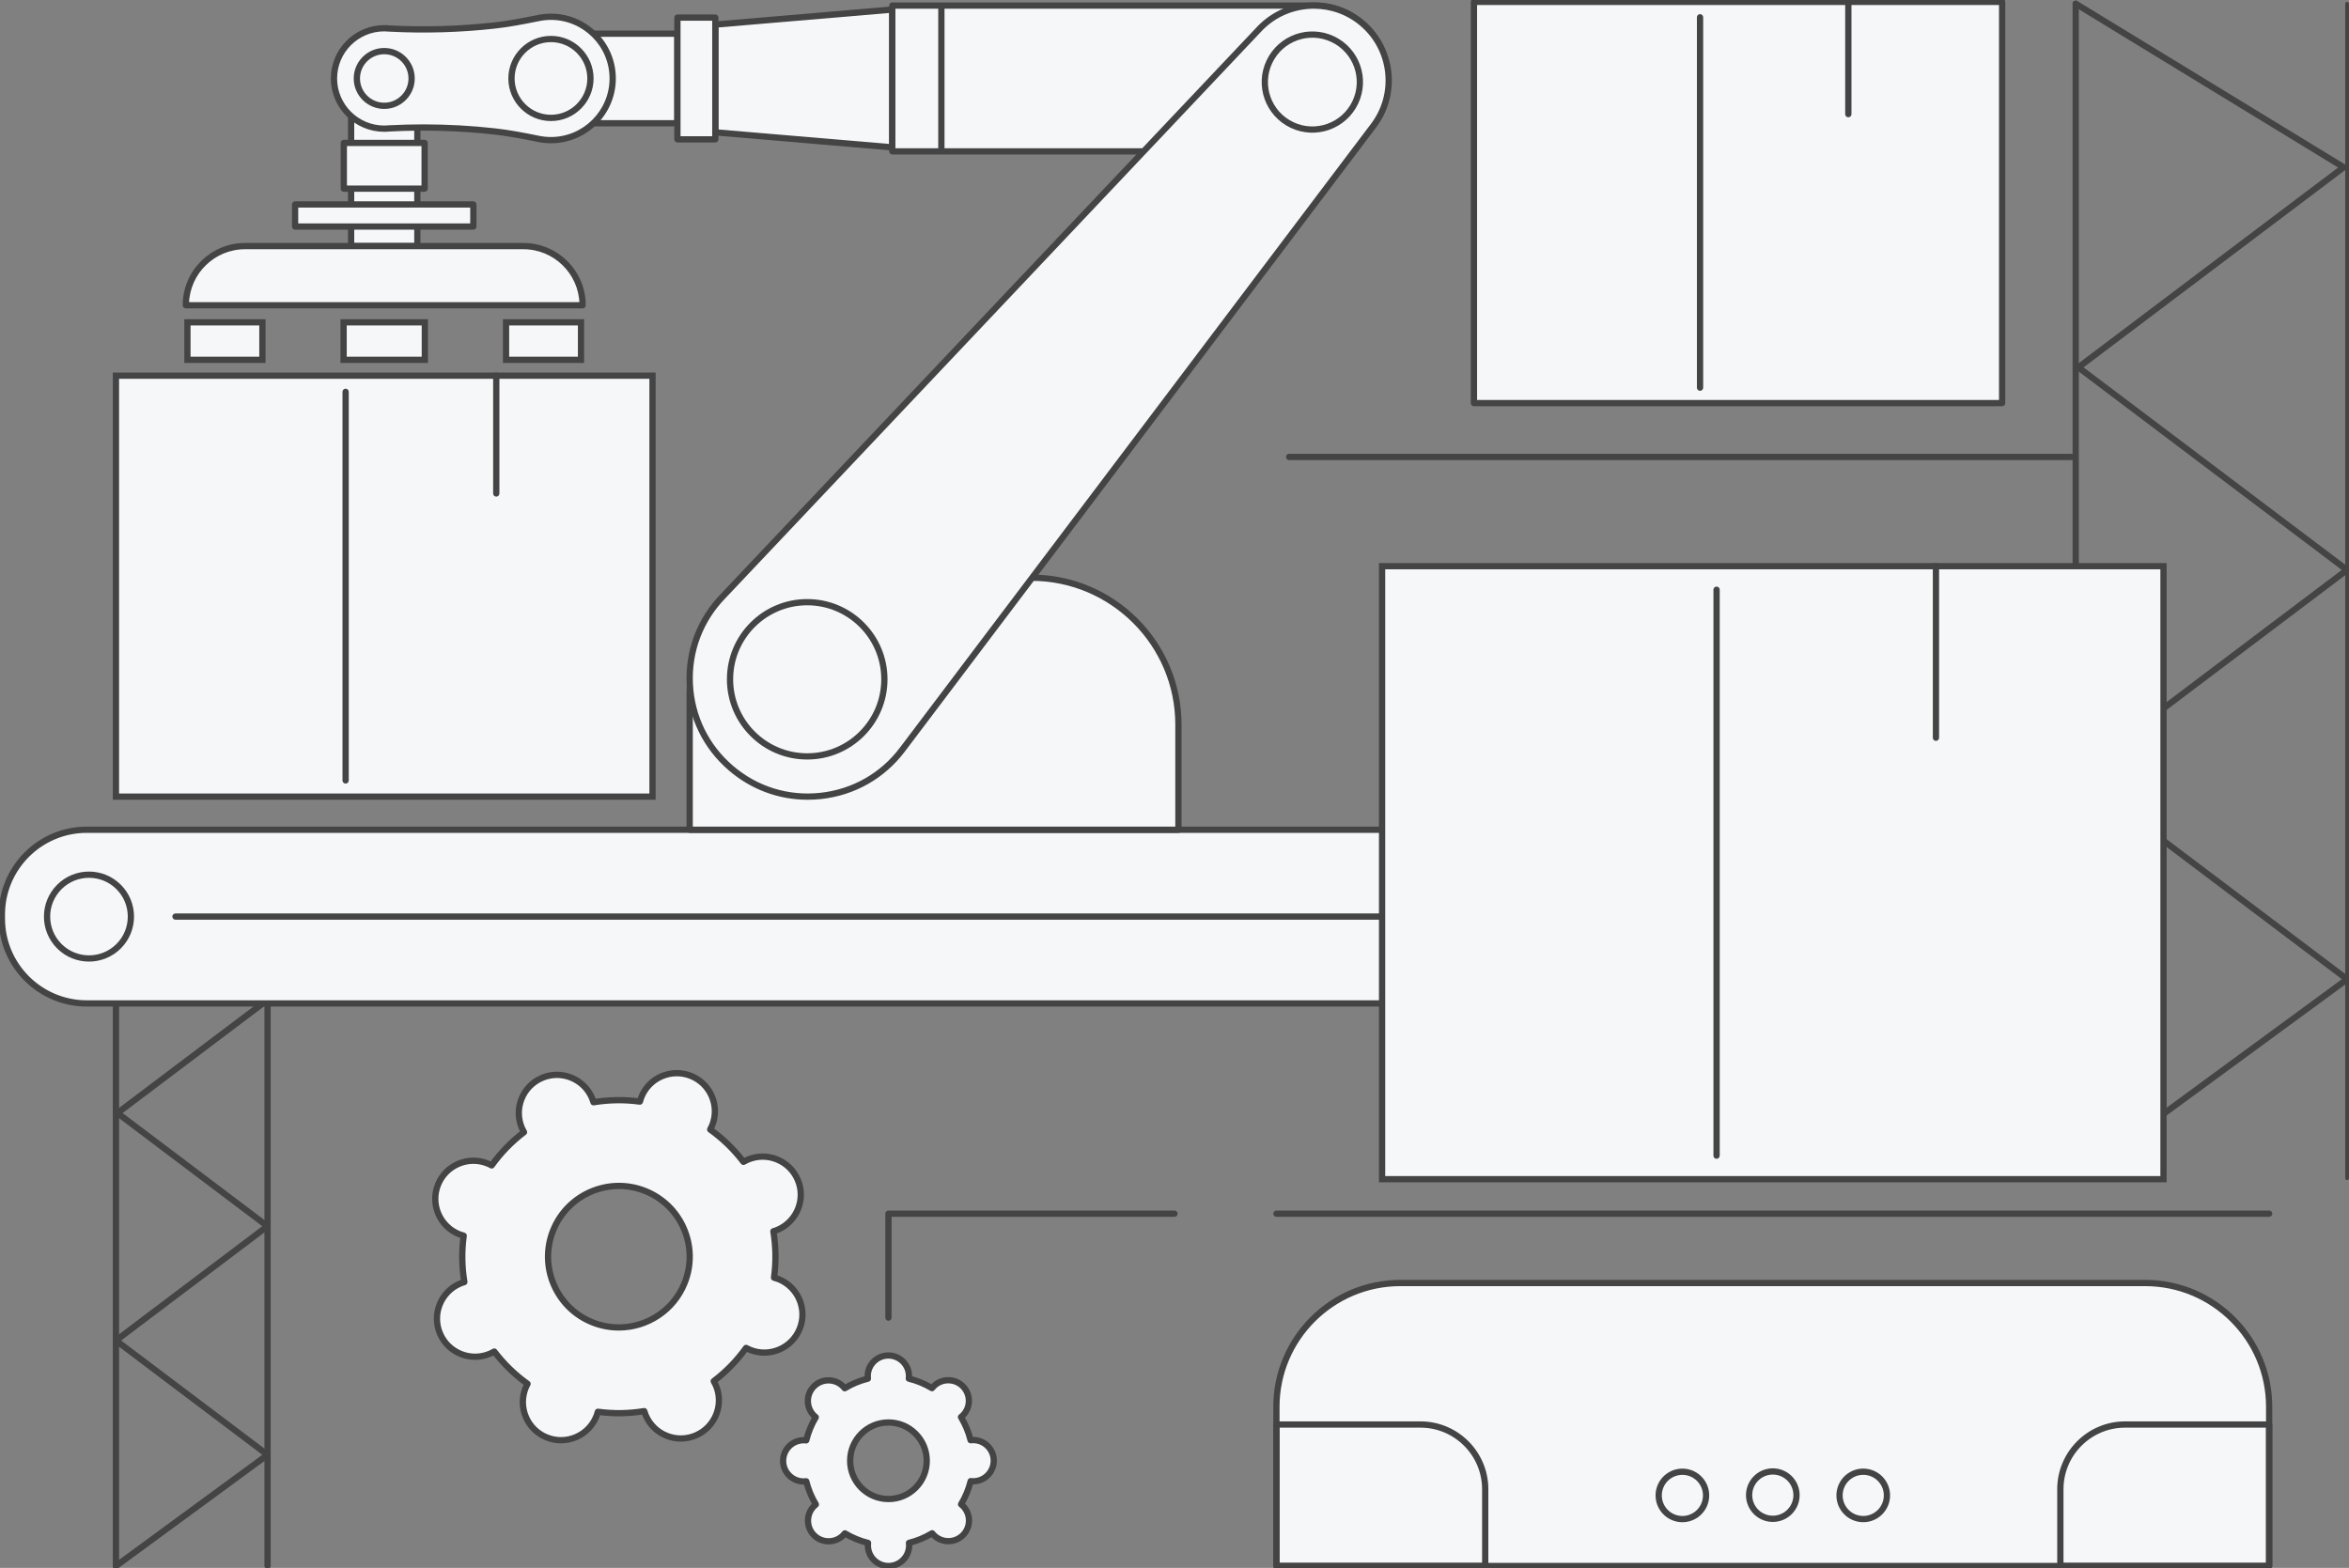<svg width="376" height="251" viewBox="0 0 376 251" fill="none" xmlns="http://www.w3.org/2000/svg">
<rect x="0" y="0" width="376" height="251" fill="#808080" stroke="none"/>
<g clip-path="url(#clip0_112_3649)">
<path d="M332.255 188.923C332.089 188.923 331.953 188.789 331.953 188.621V0.598C331.953 0.432 332.088 0.296 332.255 0.296C332.421 0.296 332.557 0.43 332.557 0.598V188.621C332.556 188.789 332.421 188.923 332.255 188.923Z" fill="#444444" stroke="#444444" stroke-width="0.4"/>
<path d="M375.699 188.923C375.533 188.923 375.397 188.789 375.397 188.621V0.598C375.397 0.432 375.532 0.296 375.699 0.296C375.866 0.296 376.001 0.43 376.001 0.598V188.621C376 188.789 375.866 188.923 375.699 188.923Z" fill="#444444"/>
<path d="M332.255 188.923C332.162 188.923 332.071 188.88 332.012 188.8C331.913 188.665 331.942 188.477 332.077 188.378L375.195 156.759L332.074 124.234C331.998 124.177 331.954 124.088 331.954 123.994C331.954 123.899 331.998 123.81 332.074 123.754L375.178 91.24L332.499 59.049C332.424 58.993 332.38 58.904 332.38 58.809C332.38 58.714 332.424 58.625 332.499 58.569L374.611 26.804L332.097 0.855C331.956 0.769 331.911 0.584 331.997 0.441C332.084 0.299 332.269 0.255 332.412 0.341L375.303 26.52C375.388 26.573 375.442 26.663 375.447 26.763C375.451 26.863 375.407 26.958 375.328 27.018L333.182 58.809L375.86 91.001C375.936 91.058 375.98 91.147 375.98 91.242C375.98 91.336 375.936 91.425 375.86 91.481L332.756 123.995L375.881 156.523C375.956 156.581 376.002 156.67 376 156.766C376 156.862 375.954 156.951 375.877 157.008L332.432 188.865C332.38 188.905 332.317 188.923 332.255 188.923Z" fill="#444444" stroke="#444444" stroke-width="0.4"/>
<path d="M18.558 251C18.392 251 18.256 250.866 18.256 250.698V145.668C18.256 145.502 18.39 145.366 18.558 145.366C18.724 145.366 18.86 145.501 18.86 145.668V250.698C18.86 250.866 18.724 251 18.558 251Z" fill="#444444" stroke="#444444" stroke-width="0.4"/>
<path d="M42.826 251C42.66 251 42.524 250.866 42.524 250.698V145.668C42.524 145.502 42.659 145.366 42.826 145.366C42.992 145.366 43.128 145.501 43.128 145.668V250.698C43.128 250.866 42.992 251 42.826 251Z" fill="#444444" stroke="#444444" stroke-width="0.4"/>
<path d="M18.558 251C18.465 251 18.374 250.958 18.315 250.877C18.216 250.742 18.245 250.554 18.379 250.456L42.321 232.899L18.377 214.838C18.301 214.782 18.257 214.693 18.257 214.598C18.257 214.504 18.301 214.414 18.377 214.358L42.314 196.301L18.614 178.425C18.539 178.369 18.495 178.28 18.495 178.185C18.495 178.091 18.539 178.002 18.614 177.945L41.982 160.319L18.4 145.926C18.259 145.839 18.213 145.654 18.3 145.512C18.386 145.369 18.572 145.325 18.714 145.411L42.674 160.035C42.759 160.087 42.812 160.178 42.818 160.278C42.822 160.378 42.778 160.473 42.699 160.533L19.296 178.185L42.996 196.061C43.072 196.117 43.116 196.207 43.116 196.301C43.116 196.396 43.072 196.485 42.996 196.541L19.059 214.598L43.009 232.663C43.084 232.721 43.13 232.81 43.128 232.906C43.127 233.002 43.081 233.091 43.005 233.148L18.736 250.944C18.683 250.981 18.62 251 18.558 251Z" fill="#444444" stroke="#444444" stroke-width="0.4"/>
<path d="M251.302 132.832H13.888C6.385 132.832 0.302 138.911 0.302 146.409V147.059C0.302 154.558 6.385 160.637 13.888 160.637H251.302C258.806 160.637 264.889 154.558 264.889 147.059V146.409C264.889 138.911 258.806 132.832 251.302 132.832Z" fill="#F5F7F9"/>
<path d="M251.303 160.937H13.887C6.23 160.937 0 154.712 0 147.059V146.409C0 138.757 6.23 132.53 13.887 132.53H251.303C258.96 132.53 265.189 138.756 265.189 146.409V147.059C265.189 154.712 258.96 160.937 251.303 160.937ZM13.887 133.132C6.562 133.132 0.603 139.088 0.603 146.408V147.058C0.603 154.378 6.562 160.334 13.887 160.334H251.303C258.628 160.334 264.587 154.378 264.587 147.058V146.408C264.587 139.088 258.628 133.132 251.303 133.132H13.887Z" fill="#444444" stroke="#444444" stroke-width="0.4"/>
<path d="M237.103 147.035H28.088C27.922 147.035 27.786 146.901 27.786 146.733C27.786 146.567 27.921 146.432 28.088 146.432H237.103C237.269 146.432 237.405 146.566 237.405 146.733C237.404 146.901 237.269 147.035 237.103 147.035Z" fill="#444444" stroke="#444444" stroke-width="0.4"/>
<path d="M18.989 151.476C21.61 148.857 21.61 144.61 18.989 141.991C16.368 139.372 12.119 139.372 9.498 141.991C6.877 144.61 6.877 148.857 9.498 151.476C12.119 154.095 16.368 154.095 18.989 151.476Z" fill="#F5F7F9" stroke="#444444" stroke-miterlimit="10"/>
<path d="M257.656 148.295C258.508 144.691 256.274 141.078 252.667 140.227C249.06 139.376 245.445 141.608 244.593 145.213C243.741 148.818 245.975 152.43 249.582 153.282C253.19 154.133 256.804 151.9 257.656 148.295Z" fill="#444444"/>
<path d="M104.447 60.142H18.558V127.529H104.447V60.142Z" fill="#F5F7F9" stroke="#444444"/>
<path d="M104.447 127.829H18.558C18.392 127.829 18.256 127.695 18.256 127.528V60.142C18.256 59.976 18.39 59.84 18.558 59.84H104.447C104.613 59.84 104.749 59.974 104.749 60.142V127.529C104.749 127.695 104.614 127.829 104.447 127.829ZM18.86 127.227H104.146V60.442H18.86V127.227Z" fill="#444444"/>
<path d="M55.322 125.242C55.156 125.242 55.02 125.108 55.02 124.94V62.727C55.02 62.561 55.155 62.425 55.322 62.425C55.49 62.425 55.624 62.559 55.624 62.727V124.94C55.624 125.108 55.49 125.242 55.322 125.242Z" fill="#444444" stroke="#444444" stroke-width="0.4"/>
<path d="M79.436 79.303C79.27 79.303 79.134 79.168 79.134 79.001V60.142C79.134 59.976 79.268 59.84 79.436 59.84C79.603 59.84 79.738 59.974 79.738 60.142V79.002C79.738 79.168 79.603 79.303 79.436 79.303Z" fill="#444444" stroke="#444444" stroke-width="0.4"/>
<path d="M108.432 5.395H93.258V19.728H108.432V5.395Z" fill="#F5F7F9"/>
<path d="M108.432 20.029H93.258C93.092 20.029 92.956 19.895 92.956 19.728V5.395C92.956 5.229 93.091 5.093 93.258 5.093H108.432C108.598 5.093 108.734 5.227 108.734 5.395V19.728C108.734 19.893 108.598 20.029 108.432 20.029ZM93.559 19.426H108.13V5.695H93.559V19.426Z" fill="#444444" stroke="#444444" stroke-width="0.4"/>
<path d="M142.826 23.59L114.501 21.187V3.934L142.826 1.532V23.59Z" fill="#F5F7F9"/>
<path d="M142.827 23.892C142.818 23.892 142.81 23.892 142.8 23.89L114.475 21.487C114.319 21.474 114.199 21.343 114.199 21.187V3.934C114.199 3.777 114.319 3.647 114.475 3.633L142.8 1.23C142.883 1.221 142.968 1.251 143.03 1.308C143.091 1.366 143.127 1.446 143.127 1.531V23.588C143.127 23.674 143.091 23.753 143.03 23.811C142.975 23.863 142.902 23.892 142.827 23.892ZM114.803 20.91L142.525 23.261V1.86L114.803 4.211V20.91Z" fill="#444444" stroke="#444444" stroke-width="0.4"/>
<path d="M108.432 22.307H114.501V2.815H108.432V22.307Z" fill="#F5F7F9"/>
<path d="M114.501 22.608H108.432C108.266 22.608 108.13 22.473 108.13 22.306V2.814C108.13 2.648 108.264 2.513 108.432 2.513H114.501C114.667 2.513 114.803 2.647 114.803 2.814V22.307C114.803 22.473 114.668 22.608 114.501 22.608ZM108.734 22.006H114.2V3.116H108.734V22.006Z" fill="#444444" stroke="#444444" stroke-width="0.4"/>
<path d="M128.86 92.487H165.106C178.097 92.487 188.629 103.011 188.629 115.995V132.834H110.395V110.939C110.395 100.748 118.662 92.487 128.86 92.487Z" fill="#F5F7F9"/>
<path d="M188.628 133.133H110.395C110.229 133.133 110.093 132.998 110.093 132.831V110.939C110.093 100.599 118.512 92.186 128.859 92.186H165.105C178.241 92.186 188.928 102.866 188.928 115.994V132.832C188.93 132.998 188.795 133.133 188.628 133.133ZM110.697 132.531H188.327V115.994C188.327 103.198 177.91 92.788 165.106 92.788H128.86C118.845 92.788 110.697 100.931 110.697 110.939V132.531Z" fill="#444444" stroke="#444444" stroke-width="0.4"/>
<path d="M66.803 12.56H56.202V39.397H66.803V12.56Z" fill="#F5F7F9" stroke="#444444" stroke-miterlimit="10"/>
<path d="M210.066 0.89H142.826V24.232H210.066C216.64 24.412 222.068 19.134 222.068 12.561C222.068 5.988 216.64 0.711 210.066 0.89Z" fill="#F5F7F9"/>
<path d="M210.395 24.538C210.283 24.538 210.17 24.536 210.058 24.533H142.826C142.66 24.533 142.524 24.399 142.524 24.232V0.89C142.524 0.724 142.659 0.588 142.826 0.588H210.062C213.331 0.503 216.405 1.703 218.743 3.977C221.082 6.251 222.369 9.299 222.369 12.561C222.369 15.822 221.082 18.87 218.741 21.144C216.485 23.34 213.531 24.538 210.395 24.538ZM143.128 23.93H210.067C213.179 24.012 216.102 22.872 218.323 20.712C220.545 18.552 221.768 15.658 221.768 12.561C221.768 9.464 220.545 6.568 218.324 4.409C216.104 2.249 213.18 1.111 210.076 1.192C210.073 1.192 210.07 1.192 210.067 1.192H143.128V23.93Z" fill="#444444" stroke="#444444" stroke-width="0.4"/>
<path d="M218.105 3.771C213.295 -0.35 206.106 -0.021 201.69 4.522L115.748 95.425C108.14 103.252 108.718 115.871 117.008 122.973C125.299 130.074 137.866 128.714 144.443 120.004L219.876 20.097C223.691 15.042 222.917 7.893 218.105 3.771Z" fill="#F5F7F9"/>
<path d="M129.272 127.831C124.7 127.831 120.34 126.224 116.811 123.201C112.738 119.712 110.359 114.841 110.113 109.485C109.869 104.129 111.792 99.061 115.531 95.215L201.472 4.316C205.99 -0.334 213.381 -0.671 218.301 3.544C223.222 7.759 224.019 15.109 220.116 20.28L144.682 120.186C141.452 124.466 136.734 127.141 131.399 127.719C130.687 127.793 129.978 127.831 129.272 127.831ZM210.302 1.194C207.24 1.194 204.188 2.385 201.907 4.732L115.966 95.631C112.342 99.359 110.479 104.268 110.716 109.456C110.953 114.645 113.258 119.363 117.202 122.743C121.148 126.122 126.163 127.678 131.334 127.117C136.5 126.557 141.07 123.966 144.199 119.82L219.633 19.914C223.344 14.998 222.586 8.007 217.907 3.999C215.715 2.122 213.006 1.194 210.302 1.194Z" fill="#444444" stroke="#444444" stroke-width="0.4"/>
<path d="M129.209 121.09C136.031 121.09 141.561 115.563 141.561 108.746C141.561 101.928 136.031 96.401 129.209 96.401C122.387 96.401 116.856 101.928 116.856 108.746C116.856 115.563 122.387 121.09 129.209 121.09Z" fill="#F5F7F9" stroke="#444444" stroke-miterlimit="10"/>
<path d="M216.935 16.405C218.741 12.613 217.129 8.077 213.335 6.273C209.541 4.468 205.001 6.08 203.196 9.871C201.39 13.663 203.002 18.199 206.797 20.003C210.591 21.808 215.13 20.196 216.935 16.405Z" fill="#F5F7F9" stroke="#444444" stroke-miterlimit="10"/>
<path d="M75.768 32.732H47.236V36.268H75.768V32.732Z" fill="#F5F7F9"/>
<path d="M75.766 36.569H47.236C47.07 36.569 46.935 36.435 46.935 36.267V32.731C46.935 32.566 47.069 32.43 47.236 32.43H75.768C75.934 32.43 76.07 32.564 76.07 32.731V36.267C76.068 36.435 75.934 36.569 75.766 36.569ZM47.537 35.967H75.465V33.033H47.537V35.967Z" fill="#444444" stroke="#444444" stroke-width="0.4"/>
<path d="M67.969 22.877H55.034V30.203H67.969V22.877Z" fill="#F5F7F9"/>
<path d="M67.97 30.504H55.035C54.869 30.504 54.733 30.37 54.733 30.203V22.877C54.733 22.711 54.868 22.575 55.035 22.575H67.97C68.136 22.575 68.272 22.71 68.272 22.877V30.203C68.27 30.37 68.136 30.504 67.97 30.504ZM55.336 29.902H67.668V23.179H55.336V29.902Z" fill="#444444" stroke="#444444" stroke-width="0.4"/>
<path d="M93.258 48.87H29.746C29.746 43.638 33.99 39.398 39.224 39.398H83.78C89.014 39.398 93.258 43.638 93.258 48.87Z" fill="#F5F7F9"/>
<path d="M93.258 49.17H29.747C29.581 49.17 29.445 49.036 29.445 48.868C29.445 43.479 33.832 39.096 39.224 39.096H83.779C89.172 39.096 93.558 43.479 93.558 48.868C93.558 49.036 93.424 49.17 93.258 49.17ZM30.053 48.568H92.95C92.791 43.651 88.738 39.699 83.779 39.699H39.224C34.266 39.699 30.212 43.651 30.053 48.568Z" fill="#444444" stroke="#444444" stroke-width="0.4"/>
<path d="M42.002 51.601H30.002V57.601H42.002V51.601Z" fill="#F5F7F9" stroke="#444444" stroke-miterlimit="10"/>
<path d="M68.002 51.601H55.002V57.601H68.002V51.601Z" fill="#F5F7F9" stroke="#444444" stroke-miterlimit="10"/>
<path d="M93.002 51.601H81.002V57.601H93.002V51.601Z" fill="#F5F7F9" stroke="#444444" stroke-miterlimit="10"/>
<path d="M61.505 4.522C61.795 4.522 62.08 4.538 62.361 4.568C67.989 4.865 73.628 4.7 79.221 4.075C81.576 3.811 83.901 3.352 86.224 2.883C86.859 2.754 87.516 2.687 88.19 2.687C93.647 2.687 98.072 7.107 98.072 12.562C98.072 18.015 93.649 22.437 88.19 22.437C87.516 22.437 86.858 22.37 86.222 22.241C83.9 21.771 81.575 21.313 79.221 21.049C73.628 20.424 67.99 20.259 62.363 20.555C62.081 20.586 61.795 20.602 61.505 20.602C57.062 20.602 53.461 17.003 53.461 12.563C53.461 8.121 57.062 4.522 61.505 4.522Z" fill="#F5F7F9"/>
<path d="M88.192 22.737C87.511 22.737 86.829 22.668 86.163 22.534C83.701 22.035 81.477 21.601 79.188 21.346C73.629 20.725 67.973 20.559 62.379 20.854C62.099 20.884 61.8 20.9 61.506 20.9C56.904 20.9 53.16 17.159 53.16 12.561C53.16 7.962 56.904 4.22 61.506 4.22C61.8 4.22 62.099 4.237 62.394 4.268C67.973 4.562 73.629 4.396 79.188 3.775C81.472 3.519 83.699 3.086 86.164 2.587C86.827 2.452 87.509 2.384 88.192 2.384C93.806 2.384 98.375 6.948 98.375 12.561C98.375 18.174 93.806 22.737 88.192 22.737ZM67.783 20.11C71.623 20.11 75.462 20.323 79.255 20.747C81.569 21.006 83.806 21.442 86.282 21.943C86.908 22.069 87.551 22.133 88.19 22.133C93.473 22.133 97.77 17.839 97.77 12.56C97.77 7.28 93.473 2.986 88.19 2.986C87.548 2.986 86.907 3.05 86.282 3.177C83.802 3.679 81.562 4.115 79.254 4.373C73.662 4.997 67.973 5.164 62.345 4.868C62.054 4.838 61.777 4.822 61.504 4.822C57.234 4.822 53.761 8.294 53.761 12.56C53.761 16.825 57.235 20.297 61.504 20.297C61.775 20.297 62.054 20.282 62.328 20.253C64.144 20.158 65.964 20.11 67.783 20.11Z" fill="#444444" stroke="#444444" stroke-width="0.4"/>
<path d="M88.191 18.877C91.682 18.877 94.512 16.05 94.512 12.561C94.512 9.073 91.682 6.245 88.191 6.245C84.701 6.245 81.871 9.073 81.871 12.561C81.871 16.05 84.701 18.877 88.191 18.877Z" fill="#F5F7F9"/>
<path d="M88.192 19.179C84.541 19.179 81.569 16.21 81.569 12.561C81.569 8.913 84.541 5.943 88.192 5.943C91.842 5.943 94.814 8.913 94.814 12.561C94.814 16.21 91.842 19.179 88.192 19.179ZM88.192 6.545C84.873 6.545 82.173 9.243 82.173 12.56C82.173 15.876 84.873 18.574 88.192 18.574C91.51 18.574 94.21 15.876 94.21 12.56C94.21 9.243 91.51 6.545 88.192 6.545Z" fill="#444444" stroke="#444444" stroke-width="0.4"/>
<path d="M61.504 16.941C63.925 16.941 65.887 14.98 65.887 12.561C65.887 10.142 63.925 8.182 61.504 8.182C59.084 8.182 57.122 10.142 57.122 12.561C57.122 14.98 59.084 16.941 61.504 16.941Z" fill="#F5F7F9"/>
<path d="M61.505 17.241C58.922 17.241 56.82 15.141 56.82 12.56C56.82 9.979 58.922 7.879 61.505 7.879C64.088 7.879 66.188 9.979 66.188 12.56C66.188 15.141 64.088 17.241 61.505 17.241ZM61.505 8.484C59.255 8.484 57.424 10.313 57.424 12.562C57.424 14.809 59.255 16.639 61.505 16.639C63.754 16.639 65.585 14.809 65.585 12.562C65.585 10.313 63.755 8.484 61.505 8.484Z" fill="#444444" stroke="#444444" stroke-width="0.4"/>
<path d="M150.684 24.345C150.518 24.345 150.382 24.211 150.382 24.044V1.211C150.382 1.045 150.516 0.909 150.684 0.909C150.85 0.909 150.986 1.044 150.986 1.211V24.044C150.986 24.21 150.851 24.345 150.684 24.345Z" fill="#444444" stroke="#444444" stroke-width="0.4"/>
<path d="M363.221 250.698H204.312V225.206C204.312 214.264 213.188 205.394 224.138 205.394H343.395C354.345 205.394 363.221 214.264 363.221 225.206V250.698Z" fill="#F5F7F9"/>
<path d="M363.221 251H204.313C204.147 251 204.011 250.866 204.011 250.698V225.206C204.011 214.115 213.04 205.092 224.137 205.092H343.394C354.492 205.092 363.52 214.115 363.52 225.206V250.698C363.521 250.866 363.387 251 363.221 251ZM204.615 250.398H362.919V225.207C362.919 214.449 354.161 205.697 343.395 205.697H224.138C213.372 205.697 204.615 214.449 204.615 225.207V250.398Z" fill="#444444" stroke="#444444" stroke-width="0.4"/>
<path d="M237.736 251H204.312C204.146 251 204.01 250.866 204.01 250.699V228.047C204.01 227.881 204.144 227.745 204.312 227.745H227.371C233.252 227.745 238.036 232.526 238.036 238.405V250.699C238.038 250.866 237.903 251 237.736 251ZM204.615 250.398H237.435V238.405C237.435 232.86 232.921 228.349 227.372 228.349H204.615V250.398Z" fill="#444444" stroke="#444444" stroke-width="0.4"/>
<path d="M363.221 251H329.797C329.631 251 329.495 250.866 329.495 250.699V238.405C329.495 232.528 334.28 227.745 340.162 227.745H363.221C363.387 227.745 363.523 227.88 363.523 228.047V250.699C363.522 250.866 363.387 251 363.221 251ZM330.099 250.398H362.919V228.349H340.162C334.613 228.349 330.099 232.86 330.099 238.405V250.398Z" fill="#444444" stroke="#444444" stroke-width="0.4"/>
<path d="M272.989 240.269C273.47 238.231 272.208 236.189 270.169 235.708C268.13 235.227 266.087 236.489 265.605 238.526C265.124 240.564 266.386 242.606 268.425 243.087C270.464 243.568 272.507 242.306 272.989 240.269Z" fill="#F5F7F9" stroke="#444444" stroke-miterlimit="10"/>
<path d="M286.997 241.345C288.099 239.564 287.547 237.228 285.765 236.127C283.982 235.026 281.645 235.578 280.543 237.359C279.442 239.14 279.994 241.476 281.776 242.577C283.558 243.678 285.896 243.126 286.997 241.345Z" fill="#F5F7F9" stroke="#444444" stroke-miterlimit="10"/>
<path d="M300.24 242.619C302.022 241.519 302.574 239.182 301.473 237.401C300.372 235.62 298.034 235.068 296.252 236.169C294.469 237.27 293.917 239.606 295.019 241.387C296.12 243.168 298.458 243.72 300.24 242.619Z" fill="#F5F7F9" stroke="#444444" stroke-miterlimit="10"/>
<path d="M363.221 194.598H204.313C204.147 194.598 204.011 194.463 204.011 194.296C204.011 194.13 204.145 193.994 204.313 193.994H363.221C363.387 193.994 363.523 194.129 363.523 194.296C363.521 194.463 363.387 194.598 363.221 194.598Z" fill="#444444" stroke="#444444" stroke-width="0.4"/>
<path d="M346.307 90.639H221.228V188.773H346.307V90.639Z" fill="#F5F7F9" stroke="#444444" stroke-miterlimit="10"/>
<path d="M274.769 185.308C274.603 185.308 274.467 185.174 274.467 185.007V94.405C274.467 94.239 274.601 94.103 274.769 94.103C274.935 94.103 275.071 94.238 275.071 94.405V185.007C275.069 185.174 274.935 185.308 274.769 185.308Z" fill="#444444" stroke="#444444" stroke-width="0.4"/>
<path d="M309.883 118.406C309.717 118.406 309.581 118.272 309.581 118.105V90.639C309.581 90.473 309.716 90.337 309.883 90.337C310.05 90.337 310.185 90.471 310.185 90.639V118.105C310.185 118.272 310.049 118.406 309.883 118.406Z" fill="#444444" stroke="#444444" stroke-width="0.4"/>
<path d="M320.478 0.302H235.932V64.532H320.478V0.302Z" fill="#F5F7F9"/>
<path d="M320.478 64.833H235.932C235.766 64.833 235.63 64.699 235.63 64.532V0.302C235.63 0.136 235.764 0 235.932 0H320.478C320.645 0 320.78 0.134 320.78 0.302V64.532C320.779 64.699 320.645 64.833 320.478 64.833ZM236.234 64.23H320.177V0.602H236.234V64.23Z" fill="#444444" stroke="#444444" stroke-width="0.4"/>
<path d="M272.123 62.367C271.957 62.367 271.821 62.233 271.821 62.066V2.767C271.821 2.601 271.956 2.465 272.123 2.465C272.289 2.465 272.425 2.599 272.425 2.767V62.067C272.424 62.233 272.289 62.367 272.123 62.367Z" fill="#444444" stroke="#444444" stroke-width="0.4"/>
<path d="M295.859 18.579C295.693 18.579 295.557 18.445 295.557 18.278V0.302C295.557 0.136 295.691 0 295.859 0C296.025 0 296.161 0.134 296.161 0.302V18.279C296.159 18.445 296.025 18.579 295.859 18.579Z" fill="#444444" stroke="#444444" stroke-width="0.4"/>
<path d="M331.564 73.454H206.345C206.179 73.454 206.043 73.32 206.043 73.152C206.043 72.985 206.177 72.851 206.345 72.851H331.564C331.73 72.851 331.866 72.985 331.866 73.152C331.866 73.32 331.73 73.454 331.564 73.454Z" fill="#444444" stroke="#444444" stroke-width="0.4"/>
<path d="M110.583 172.233C107.451 170.988 103.902 172.517 102.657 175.649C102.563 175.882 102.491 176.118 102.429 176.355C99.928 176.015 97.426 176.059 95.001 176.461C94.933 176.226 94.853 175.991 94.754 175.761C93.42 172.667 89.831 171.24 86.735 172.573C83.64 173.907 82.211 177.496 83.543 180.59C83.642 180.821 83.758 181.039 83.881 181.25C81.924 182.737 80.173 184.524 78.703 186.575C78.487 186.458 78.266 186.348 78.033 186.255C74.901 185.01 71.352 186.539 70.107 189.67C68.861 192.802 70.39 196.349 73.522 197.593C73.755 197.686 73.991 197.759 74.228 197.82C73.888 200.321 73.932 202.821 74.333 205.245C74.098 205.313 73.863 205.393 73.633 205.493C70.538 206.826 69.109 210.416 70.442 213.51C71.776 216.604 75.365 218.031 78.461 216.697C78.692 216.599 78.91 216.482 79.121 216.359C80.609 218.316 82.396 220.065 84.447 221.534C84.33 221.749 84.22 221.97 84.127 222.203C82.881 225.334 84.41 228.881 87.542 230.125C90.674 231.371 94.223 229.841 95.468 226.71C95.561 226.477 95.634 226.241 95.696 226.004C98.196 226.344 100.698 226.298 103.123 225.898C103.192 226.133 103.272 226.367 103.371 226.597C104.703 229.692 108.294 231.118 111.39 229.785C114.485 228.452 115.914 224.862 114.581 221.768C114.482 221.538 114.367 221.32 114.243 221.108C116.201 219.622 117.952 217.834 119.422 215.784C119.637 215.9 119.858 216.01 120.092 216.103C123.224 217.349 126.773 215.82 128.018 212.688C129.264 209.557 127.735 206.01 124.603 204.766C124.37 204.673 124.134 204.6 123.896 204.538C124.236 202.038 124.193 199.537 123.792 197.114C124.026 197.045 124.261 196.966 124.492 196.866C127.587 195.532 129.015 191.943 127.683 188.849C126.35 185.754 122.76 184.328 119.663 185.661C119.433 185.76 119.215 185.876 119.003 186C117.515 184.044 115.728 182.294 113.678 180.825C113.795 180.61 113.904 180.389 113.998 180.156C115.244 177.026 113.715 173.479 110.583 172.233ZM103.251 190.652C109.068 192.963 111.906 199.551 109.592 205.365C107.278 211.179 100.687 214.019 94.871 211.708C89.055 209.396 86.216 202.809 88.53 196.995C90.845 191.18 97.436 188.341 103.251 190.652Z" fill="#F5F7F9"/>
<path d="M89.796 230.863C88.996 230.863 88.195 230.711 87.429 230.406C85.839 229.775 84.591 228.561 83.914 226.991C83.237 225.42 83.213 223.681 83.845 222.092C83.906 221.939 83.974 221.787 84.057 221.624C82.161 220.237 80.476 218.598 79.039 216.748C78.878 216.834 78.727 216.908 78.578 216.973C77.006 217.649 75.266 217.674 73.676 217.043C72.087 216.41 70.838 215.198 70.162 213.627C68.764 210.386 70.267 206.612 73.51 205.214C73.659 205.15 73.816 205.091 73.989 205.033C73.631 202.718 73.598 200.367 73.892 198.038C73.718 197.986 73.557 197.93 73.407 197.871C70.126 196.566 68.519 192.837 69.824 189.556C70.457 187.966 71.67 186.72 73.241 186.042C74.813 185.366 76.553 185.34 78.142 185.972C78.293 186.033 78.447 186.101 78.609 186.183C79.997 184.289 81.637 182.604 83.488 181.166C83.402 181.006 83.328 180.853 83.265 180.705C81.867 177.464 83.369 173.69 86.614 172.292C88.184 171.614 89.925 171.59 91.515 172.222C93.104 172.854 94.353 174.067 95.03 175.637C95.094 175.785 95.153 175.943 95.211 176.117C97.526 175.758 99.879 175.725 102.209 176.017C102.261 175.843 102.316 175.684 102.377 175.532C103.682 172.251 107.414 170.643 110.695 171.949C112.285 172.581 113.534 173.794 114.21 175.364C114.887 176.935 114.911 178.674 114.279 180.264C114.218 180.416 114.15 180.568 114.067 180.731C115.961 182.118 117.647 183.756 119.085 185.607C119.244 185.521 119.397 185.447 119.546 185.382C121.118 184.705 122.858 184.682 124.448 185.312C126.037 185.945 127.284 187.157 127.961 188.728C129.358 191.969 127.857 195.743 124.612 197.141C124.465 197.205 124.306 197.264 124.132 197.322C124.49 199.637 124.523 201.988 124.229 204.317C124.404 204.369 124.564 204.424 124.714 204.484C127.995 205.789 129.603 209.518 128.297 212.799C126.991 216.08 123.259 217.686 119.979 216.383C119.828 216.323 119.674 216.253 119.511 216.172C118.123 218.066 116.484 219.752 114.631 221.189C114.718 221.348 114.792 221.5 114.855 221.65C116.252 224.892 114.75 228.666 111.506 230.063C109.935 230.739 108.195 230.764 106.605 230.133C105.016 229.501 103.768 228.288 103.092 226.718C103.027 226.57 102.968 226.411 102.91 226.238C100.594 226.596 98.241 226.63 95.912 226.338C95.86 226.512 95.805 226.673 95.745 226.823C95.112 228.413 93.899 229.66 92.327 230.337C91.516 230.687 90.657 230.863 89.796 230.863ZM79.12 216.058C79.212 216.058 79.301 216.099 79.36 216.177C80.848 218.134 82.617 219.854 84.622 221.289C84.746 221.378 84.784 221.544 84.711 221.679C84.584 221.913 84.486 222.116 84.408 222.315C83.836 223.755 83.858 225.331 84.47 226.754C85.082 228.176 86.213 229.274 87.653 229.846C89.094 230.42 90.669 230.396 92.093 229.783C93.516 229.17 94.615 228.04 95.187 226.601C95.267 226.402 95.337 226.182 95.404 225.929C95.443 225.782 95.585 225.689 95.736 225.707C98.178 226.039 100.647 226.005 103.074 225.603C103.221 225.575 103.369 225.669 103.413 225.815C103.487 226.068 103.564 226.284 103.649 226.481C104.261 227.903 105.392 229.002 106.832 229.574C108.271 230.145 109.848 230.123 111.272 229.51C114.21 228.244 115.57 224.825 114.305 221.89C114.22 221.694 114.114 221.488 113.982 221.262C113.905 221.13 113.94 220.963 114.061 220.869C116.019 219.381 117.74 217.612 119.176 215.609C119.264 215.486 119.431 215.448 119.566 215.52C119.795 215.645 120.003 215.745 120.202 215.825C123.177 217.007 126.556 215.549 127.737 212.578C128.919 209.606 127.464 206.228 124.491 205.047C124.292 204.967 124.073 204.897 123.819 204.83C123.672 204.792 123.576 204.649 123.597 204.498C123.93 202.057 123.896 199.589 123.494 197.163C123.469 197.013 123.56 196.868 123.706 196.824C123.963 196.749 124.174 196.673 124.372 196.588C127.311 195.322 128.671 191.903 127.405 188.968C126.792 187.545 125.661 186.447 124.222 185.875C122.783 185.303 121.206 185.325 119.782 185.938C119.586 186.023 119.38 186.129 119.155 186.26C119.023 186.337 118.856 186.304 118.763 186.182C117.274 184.223 115.504 182.503 113.501 181.07C113.377 180.981 113.339 180.815 113.411 180.681C113.54 180.445 113.636 180.243 113.715 180.044C114.287 178.604 114.265 177.028 113.653 175.606C113.041 174.183 111.91 173.085 110.47 172.513C107.496 171.331 104.117 172.789 102.935 175.758C102.856 175.958 102.787 176.172 102.718 176.43C102.68 176.577 102.538 176.671 102.386 176.652C99.943 176.32 97.474 176.355 95.049 176.757C94.901 176.784 94.754 176.691 94.71 176.544C94.634 176.287 94.559 176.076 94.474 175.879C93.862 174.456 92.731 173.358 91.291 172.786C89.851 172.214 88.274 172.236 86.851 172.849C83.914 174.115 82.552 177.534 83.818 180.469C83.903 180.667 84.006 180.867 84.14 181.098C84.217 181.229 84.183 181.397 84.062 181.488C82.103 182.977 80.382 184.746 78.947 186.749C78.859 186.872 78.692 186.91 78.557 186.838C78.328 186.711 78.119 186.613 77.92 186.535C76.48 185.961 74.903 185.985 73.48 186.598C72.057 187.211 70.957 188.341 70.385 189.78C69.204 192.752 70.658 196.13 73.631 197.311C73.829 197.389 74.048 197.461 74.302 197.528C74.449 197.566 74.545 197.709 74.525 197.86C74.192 200.301 74.227 202.769 74.628 205.195C74.652 205.344 74.562 205.49 74.415 205.534C74.158 205.609 73.947 205.685 73.751 205.77C70.812 207.036 69.452 210.455 70.717 213.39C71.331 214.813 72.46 215.911 73.9 216.483C75.34 217.055 76.917 217.033 78.34 216.42C78.538 216.335 78.737 216.233 78.967 216.098C79.015 216.072 79.068 216.058 79.12 216.058ZM99.044 212.81C97.615 212.81 96.166 212.545 94.759 211.987C91.871 210.839 89.604 208.636 88.374 205.783C87.145 202.93 87.101 199.769 88.249 196.883C90.621 190.924 97.401 188.005 103.362 190.372C106.25 191.52 108.517 193.723 109.747 196.576C110.977 199.429 111.02 202.59 109.872 205.476C108.06 210.031 103.672 212.81 99.044 212.81ZM99.077 190.151C94.688 190.151 90.529 192.786 88.811 197.105C87.721 199.843 87.764 202.84 88.929 205.545C90.094 208.249 92.245 210.338 94.983 211.427C100.635 213.673 107.064 210.905 109.312 205.254C110.401 202.516 110.359 199.519 109.194 196.815C108.028 194.11 105.878 192.021 103.14 190.932C101.808 190.402 100.432 190.151 99.077 190.151Z" fill="#444444" stroke="#444444" stroke-width="0.4"/>
<path d="M142.196 216.994C140.373 216.996 138.896 218.475 138.898 220.297C138.898 220.433 138.909 220.566 138.925 220.697C137.601 221.028 136.353 221.551 135.214 222.238C135.132 222.133 135.045 222.032 134.949 221.936C133.659 220.648 131.569 220.651 130.28 221.94C128.992 223.231 128.994 225.32 130.284 226.608C130.38 226.704 130.482 226.79 130.586 226.872C129.901 228.012 129.379 229.26 129.051 230.585C128.92 230.569 128.787 230.559 128.651 230.559C126.828 230.56 125.351 232.04 125.353 233.862C125.354 235.685 126.833 237.161 128.657 237.159C128.793 237.159 128.926 237.148 129.058 237.132C129.388 238.457 129.912 239.703 130.6 240.842C130.495 240.924 130.394 241.011 130.298 241.107C129.01 242.397 129.012 244.486 130.302 245.774C131.592 247.062 133.682 247.059 134.971 245.77C135.067 245.674 135.153 245.572 135.234 245.468C136.374 246.154 137.623 246.674 138.948 247.002C138.932 247.133 138.922 247.266 138.922 247.402C138.924 249.225 140.403 250.701 142.227 250.699C144.05 250.698 145.527 249.218 145.525 247.397C145.525 247.261 145.514 247.128 145.498 246.996C146.822 246.666 148.07 246.143 149.209 245.456C149.291 245.56 149.378 245.662 149.474 245.758C150.764 247.046 152.854 247.043 154.143 245.754C155.431 244.463 155.429 242.374 154.139 241.086C154.043 240.99 153.941 240.904 153.837 240.821C154.522 239.682 155.044 238.433 155.372 237.108C155.503 237.125 155.636 237.135 155.772 237.135C157.595 237.133 159.072 235.653 159.07 233.832C159.069 232.009 157.59 230.533 155.766 230.534C155.63 230.534 155.496 230.545 155.365 230.562C155.035 229.237 154.511 227.99 153.823 226.852C153.928 226.769 154.029 226.683 154.125 226.587C155.413 225.296 155.411 223.207 154.121 221.92C152.831 220.632 150.741 220.634 149.452 221.924C149.356 222.02 149.27 222.121 149.189 222.225C148.049 221.541 146.8 221.02 145.475 220.692C145.491 220.56 145.501 220.427 145.501 220.291C145.499 218.469 144.02 216.993 142.196 216.994ZM142.207 227.719C145.593 227.716 148.34 230.456 148.343 233.841C148.346 237.226 145.605 239.972 142.219 239.976C138.833 239.979 136.085 237.239 136.083 233.854C136.079 230.467 138.821 227.721 142.207 227.719Z" fill="#F5F7F9"/>
<path d="M142.226 251C141.265 251 140.36 250.627 139.681 249.948C139 249.268 138.624 248.364 138.623 247.402C138.623 247.346 138.624 247.29 138.627 247.23C137.463 246.918 136.347 246.459 135.304 245.858C135.264 245.902 135.226 245.944 135.186 245.984C134.507 246.664 133.602 247.04 132.64 247.042C132.639 247.042 132.638 247.042 132.636 247.042C131.675 247.042 130.771 246.669 130.092 245.99C128.686 244.586 128.683 242.301 130.086 240.897C130.126 240.857 130.167 240.819 130.211 240.778C129.607 239.735 129.145 238.621 128.832 237.458C128.771 237.462 128.718 237.468 128.656 237.464C127.695 237.464 126.791 237.091 126.11 236.412C125.429 235.733 125.053 234.828 125.052 233.866C125.049 231.88 126.664 230.263 128.65 230.262C128.708 230.259 128.764 230.263 128.823 230.266C129.135 229.101 129.595 227.986 130.196 226.944C130.152 226.904 130.109 226.864 130.07 226.826C128.664 225.423 128.661 223.138 130.064 221.733C130.743 221.051 131.648 220.677 132.611 220.676C132.613 220.676 132.614 220.676 132.616 220.676C133.576 220.676 134.479 221.049 135.16 221.728C135.2 221.767 135.24 221.809 135.278 221.852C136.32 221.25 137.434 220.787 138.598 220.474C138.594 220.415 138.593 220.357 138.593 220.301C138.59 218.315 140.205 216.698 142.193 216.695C142.194 216.695 142.196 216.695 142.197 216.695C143.158 216.695 144.061 217.068 144.741 217.747C145.422 218.428 145.798 219.331 145.8 220.293C145.8 220.349 145.798 220.407 145.794 220.466C146.959 220.777 148.074 221.237 149.117 221.837C149.157 221.793 149.195 221.751 149.235 221.713C149.914 221.032 150.819 220.656 151.781 220.655C151.782 220.655 151.784 220.655 151.785 220.655C152.746 220.655 153.65 221.028 154.33 221.707C155.735 223.11 155.738 225.395 154.335 226.8C154.295 226.84 154.254 226.879 154.21 226.919C154.813 227.96 155.275 229.075 155.59 230.238C155.65 230.234 155.704 230.237 155.765 230.233C156.726 230.233 157.631 230.606 158.311 231.285C158.992 231.964 159.368 232.868 159.369 233.831C159.372 235.817 157.757 237.434 155.769 237.435C155.716 237.43 155.657 237.434 155.596 237.431C155.286 238.595 154.825 239.711 154.224 240.753C154.268 240.793 154.309 240.831 154.349 240.871C155.754 242.274 155.757 244.559 154.354 245.964C153.675 246.644 152.771 247.02 151.808 247.021C151.807 247.021 151.806 247.021 151.804 247.021C150.844 247.021 149.94 246.648 149.26 245.969C149.22 245.929 149.181 245.888 149.142 245.844C148.1 246.446 146.985 246.91 145.822 247.223C145.824 247.283 145.827 247.339 145.827 247.395C145.83 249.382 144.214 250.999 142.228 251C142.228 251 142.227 251 142.226 251ZM135.237 245.167C135.291 245.167 135.344 245.18 135.392 245.211C136.52 245.889 137.742 246.394 139.022 246.71C139.171 246.747 139.268 246.887 139.249 247.039C139.232 247.176 139.224 247.293 139.224 247.402C139.225 248.203 139.537 248.956 140.105 249.523C140.672 250.088 141.424 250.399 142.224 250.399C142.226 250.399 142.227 250.399 142.227 250.399C143.881 250.398 145.225 249.051 145.223 247.397C145.223 247.286 145.215 247.171 145.199 247.033C145.179 246.883 145.277 246.741 145.425 246.704C146.706 246.386 147.926 245.879 149.052 245.198C149.183 245.119 149.352 245.15 149.446 245.271C149.53 245.378 149.608 245.468 149.687 245.545C150.253 246.11 151.006 246.422 151.806 246.422C151.807 246.422 151.807 246.422 151.808 246.422C152.61 246.42 153.362 246.108 153.929 245.541C155.097 244.371 155.096 242.469 153.925 241.3C153.847 241.222 153.756 241.144 153.65 241.06C153.53 240.967 153.499 240.798 153.578 240.668C154.257 239.539 154.761 238.318 155.078 237.039C155.115 236.891 155.255 236.795 155.407 236.811C155.543 236.827 155.657 236.836 155.765 236.836C155.767 236.836 155.768 236.836 155.771 236.836C157.426 236.834 158.77 235.487 158.768 233.833C158.767 233.032 158.455 232.279 157.887 231.714C157.32 231.149 156.568 230.838 155.768 230.838C155.646 230.849 155.536 230.846 155.4 230.862C155.252 230.883 155.108 230.784 155.071 230.636C154.752 229.356 154.245 228.136 153.564 227.01C153.486 226.879 153.516 226.711 153.637 226.617C153.744 226.534 153.833 226.454 153.911 226.377C155.079 225.207 155.078 223.305 153.907 222.136C153.34 221.571 152.588 221.26 151.788 221.26C151.786 221.26 151.786 221.26 151.785 221.26C150.984 221.26 150.231 221.573 149.665 222.14C149.588 222.219 149.508 222.308 149.424 222.416C149.331 222.536 149.162 222.567 149.032 222.489C147.904 221.81 146.682 221.307 145.4 220.99C145.252 220.953 145.155 220.813 145.174 220.661C145.19 220.525 145.199 220.405 145.199 220.296C145.197 219.495 144.886 218.742 144.317 218.177C143.751 217.612 142.998 217.3 142.198 217.3C142.197 217.3 142.196 217.3 142.196 217.3C140.542 217.302 139.197 218.648 139.198 220.303C139.198 220.412 139.206 220.529 139.223 220.667C139.241 220.818 139.144 220.96 138.996 220.997C137.716 221.316 136.494 221.822 135.369 222.503C135.238 222.582 135.07 222.551 134.975 222.43C134.89 222.322 134.813 222.234 134.735 222.156C134.168 221.59 133.416 221.279 132.616 221.279C132.614 221.279 132.613 221.279 132.613 221.279C131.811 221.281 131.059 221.592 130.492 222.16C129.323 223.33 129.326 225.232 130.496 226.401C130.573 226.477 130.664 226.556 130.771 226.641C130.89 226.734 130.922 226.903 130.844 227.033C130.164 228.16 129.661 229.382 129.344 230.662C129.306 230.81 129.166 230.908 129.014 230.89C128.877 230.873 128.773 230.857 128.65 230.865C126.997 230.867 125.652 232.213 125.653 233.866C125.654 234.667 125.966 235.42 126.534 235.987C127.101 236.552 127.853 236.863 128.653 236.863C128.655 236.863 128.656 236.863 128.656 236.863C128.766 236.863 128.882 236.855 129.021 236.838C129.175 236.822 129.313 236.918 129.35 237.065C129.669 238.343 130.175 239.564 130.857 240.691C130.936 240.821 130.905 240.99 130.786 241.083C130.679 241.168 130.588 241.247 130.512 241.325C129.344 242.495 129.345 244.397 130.516 245.566C131.082 246.131 131.835 246.442 132.635 246.442C132.636 246.442 132.638 246.442 132.638 246.442C133.439 246.442 134.191 246.13 134.758 245.562C134.835 245.484 134.912 245.397 134.998 245.286C135.059 245.206 135.148 245.167 135.237 245.167ZM142.213 240.277C138.67 240.277 135.785 237.397 135.78 233.854C135.776 230.308 138.66 227.421 142.206 227.418C142.209 227.418 142.211 227.418 142.213 227.418C143.929 227.418 145.543 228.085 146.756 229.297C147.972 230.511 148.643 232.124 148.645 233.843C148.646 235.56 147.979 237.176 146.766 238.391C145.553 239.606 143.937 240.277 142.219 240.278C142.216 240.277 142.215 240.277 142.213 240.277ZM142.206 227.719V228.02C138.992 228.023 136.38 230.64 136.383 233.854C136.386 237.065 139.002 239.676 142.212 239.676C142.213 239.676 142.216 239.676 142.217 239.676C143.774 239.675 145.237 239.067 146.338 237.966C147.437 236.864 148.042 235.4 148.041 233.844C148.04 232.287 147.432 230.825 146.329 229.725C145.229 228.628 143.767 228.023 142.212 228.023C142.211 228.023 142.208 228.023 142.206 228.023V227.719Z" fill="#444444"/>
<path d="M142.193 216.695C140.205 216.698 138.59 218.315 138.593 220.301C138.593 220.357 138.594 220.415 138.598 220.474C137.434 220.787 136.32 221.25 135.278 221.852C135.24 221.809 135.2 221.767 135.16 221.728C134.479 221.049 133.576 220.676 132.616 220.676C132.614 220.676 132.613 220.676 132.611 220.676C131.648 220.677 130.743 221.051 130.064 221.733C128.661 223.138 128.664 225.423 130.07 226.826C130.109 226.864 130.152 226.904 130.196 226.944C129.595 227.986 129.135 229.101 128.823 230.266C128.764 230.263 128.708 230.259 128.65 230.262C126.664 230.263 125.049 231.88 125.052 233.866C125.053 234.828 125.429 235.733 126.11 236.412C126.791 237.091 127.695 237.464 128.656 237.464C128.718 237.468 128.771 237.462 128.832 237.458C129.145 238.621 129.607 239.735 130.211 240.778C130.167 240.819 130.126 240.857 130.086 240.897C128.683 242.301 128.686 244.586 130.092 245.99C130.771 246.669 131.675 247.042 132.636 247.042C132.638 247.042 132.639 247.042 132.64 247.042C133.602 247.04 134.507 246.664 135.186 245.984C135.226 245.944 135.264 245.902 135.304 245.858C136.347 246.459 137.463 246.918 138.627 247.23C138.624 247.29 138.623 247.346 138.623 247.402C138.624 248.364 139 249.268 139.681 249.948C140.36 250.627 141.265 251 142.226 251C142.227 251 142.228 251 142.228 251C144.214 250.999 145.83 249.382 145.827 247.395C145.827 247.339 145.824 247.283 145.822 247.223C146.985 246.91 148.1 246.446 149.142 245.844C149.181 245.888 149.22 245.929 149.26 245.969C149.94 246.648 150.844 247.021 151.804 247.021C151.806 247.021 151.807 247.021 151.808 247.021C152.771 247.02 153.675 246.644 154.354 245.964C155.757 244.559 155.754 242.274 154.349 240.871C154.309 240.831 154.268 240.793 154.224 240.753C154.825 239.711 155.286 238.595 155.596 237.431C155.657 237.434 155.716 237.43 155.769 237.435C157.757 237.434 159.372 235.817 159.369 233.831C159.368 232.868 158.992 231.964 158.311 231.285C157.631 230.606 156.726 230.233 155.765 230.233C155.704 230.237 155.65 230.234 155.59 230.238C155.275 229.075 154.813 227.96 154.21 226.919C154.254 226.879 154.295 226.84 154.335 226.8C155.738 225.395 155.735 223.11 154.33 221.707C153.65 221.028 152.746 220.655 151.785 220.655C151.784 220.655 151.782 220.655 151.781 220.655C150.819 220.656 149.914 221.032 149.235 221.713C149.195 221.751 149.157 221.793 149.117 221.837C148.074 221.237 146.959 220.777 145.794 220.466C145.798 220.407 145.8 220.349 145.8 220.293C145.798 219.331 145.422 218.428 144.741 217.747C144.061 217.068 143.158 216.695 142.197 216.695C142.196 216.695 142.194 216.695 142.193 216.695ZM142.193 216.695V216.997M135.237 245.167C135.291 245.167 135.344 245.18 135.392 245.211C136.52 245.889 137.742 246.394 139.022 246.71C139.171 246.747 139.268 246.887 139.249 247.039C139.232 247.176 139.224 247.293 139.224 247.402C139.225 248.203 139.537 248.956 140.105 249.523C140.672 250.088 141.424 250.399 142.224 250.399C142.226 250.399 142.227 250.399 142.227 250.399C143.881 250.398 145.225 249.051 145.223 247.397C145.223 247.286 145.215 247.171 145.199 247.033C145.179 246.883 145.277 246.741 145.425 246.704C146.706 246.386 147.926 245.879 149.052 245.198C149.183 245.119 149.352 245.15 149.446 245.271C149.53 245.378 149.608 245.468 149.687 245.545C150.253 246.11 151.006 246.422 151.806 246.422C151.807 246.422 151.807 246.422 151.808 246.422C152.61 246.42 153.362 246.108 153.929 245.541C155.097 244.371 155.096 242.469 153.925 241.3C153.847 241.222 153.756 241.144 153.65 241.06C153.53 240.967 153.499 240.798 153.578 240.668C154.257 239.539 154.761 238.318 155.078 237.039C155.115 236.891 155.255 236.795 155.407 236.811C155.543 236.827 155.657 236.836 155.765 236.836C155.767 236.836 155.768 236.836 155.771 236.836C157.426 236.834 158.77 235.487 158.768 233.833C158.767 233.032 158.455 232.279 157.887 231.714C157.32 231.149 156.568 230.838 155.768 230.838C155.646 230.849 155.536 230.846 155.4 230.862C155.252 230.883 155.108 230.784 155.071 230.636C154.752 229.356 154.245 228.136 153.564 227.01C153.486 226.879 153.516 226.711 153.637 226.617C153.744 226.534 153.833 226.454 153.911 226.377C155.079 225.207 155.078 223.305 153.907 222.136C153.34 221.571 152.588 221.26 151.788 221.26C151.786 221.26 151.786 221.26 151.785 221.26C150.984 221.26 150.231 221.573 149.665 222.14C149.588 222.219 149.508 222.308 149.424 222.416C149.331 222.536 149.162 222.567 149.032 222.489C147.904 221.81 146.682 221.307 145.4 220.99C145.252 220.953 145.155 220.813 145.174 220.661C145.19 220.525 145.199 220.405 145.199 220.296C145.197 219.495 144.886 218.742 144.317 218.177C143.751 217.612 142.998 217.3 142.198 217.3C142.197 217.3 142.196 217.3 142.196 217.3C140.542 217.302 139.197 218.648 139.198 220.303C139.198 220.412 139.206 220.529 139.223 220.667C139.241 220.818 139.144 220.96 138.996 220.997C137.716 221.316 136.494 221.822 135.369 222.503C135.238 222.582 135.07 222.551 134.975 222.43C134.89 222.322 134.813 222.234 134.735 222.156C134.168 221.59 133.416 221.279 132.616 221.279C132.614 221.279 132.613 221.279 132.613 221.279C131.811 221.281 131.059 221.592 130.492 222.16C129.323 223.33 129.326 225.232 130.496 226.401C130.573 226.477 130.664 226.556 130.771 226.641C130.89 226.734 130.922 226.903 130.844 227.033C130.164 228.16 129.661 229.382 129.344 230.662C129.306 230.81 129.166 230.908 129.014 230.89C128.877 230.873 128.773 230.857 128.65 230.865C126.997 230.867 125.652 232.213 125.653 233.866C125.654 234.667 125.966 235.42 126.534 235.987C127.101 236.552 127.853 236.863 128.653 236.863C128.655 236.863 128.656 236.863 128.656 236.863C128.766 236.863 128.882 236.855 129.021 236.838C129.175 236.822 129.313 236.918 129.35 237.065C129.669 238.343 130.175 239.564 130.857 240.691C130.936 240.821 130.905 240.99 130.786 241.083C130.679 241.168 130.588 241.247 130.512 241.325C129.344 242.495 129.345 244.397 130.516 245.566C131.082 246.131 131.835 246.442 132.635 246.442C132.636 246.442 132.638 246.442 132.638 246.442C133.439 246.442 134.191 246.13 134.758 245.562C134.835 245.484 134.912 245.397 134.998 245.286C135.059 245.206 135.148 245.167 135.237 245.167ZM142.213 240.277C138.67 240.277 135.785 237.397 135.78 233.854C135.776 230.308 138.66 227.421 142.206 227.418C142.209 227.418 142.211 227.418 142.213 227.418C143.929 227.418 145.543 228.085 146.756 229.297C147.972 230.511 148.643 232.124 148.645 233.843C148.646 235.56 147.979 237.176 146.766 238.391C145.553 239.606 143.937 240.277 142.219 240.278C142.216 240.277 142.215 240.277 142.213 240.277ZM142.206 227.719V228.02C138.992 228.023 136.38 230.64 136.383 233.854C136.386 237.065 139.002 239.676 142.212 239.676C142.213 239.676 142.216 239.676 142.217 239.676C143.774 239.675 145.237 239.067 146.338 237.966C147.437 236.864 148.042 235.4 148.041 233.844C148.04 232.287 147.432 230.825 146.329 229.725C145.229 228.628 143.767 228.023 142.212 228.023C142.211 228.023 142.208 228.023 142.206 228.023V227.719Z" stroke="#444444" stroke-width="0.4"/>
<path d="M142.212 211.24C142.046 211.24 141.91 211.106 141.91 210.939V194.296C141.91 194.13 142.045 193.994 142.212 193.994H188C188.166 193.994 188.302 194.129 188.302 194.296C188.302 194.462 188.167 194.598 188 194.598H142.513V210.939C142.514 211.106 142.38 211.24 142.212 211.24Z" fill="#444444" stroke="#444444" stroke-width="0.4"/>
</g>
<defs>
<clipPath id="clip0_112_3649">
<rect width="376" height="251" fill="white"/>
</clipPath>
</defs>
</svg>
